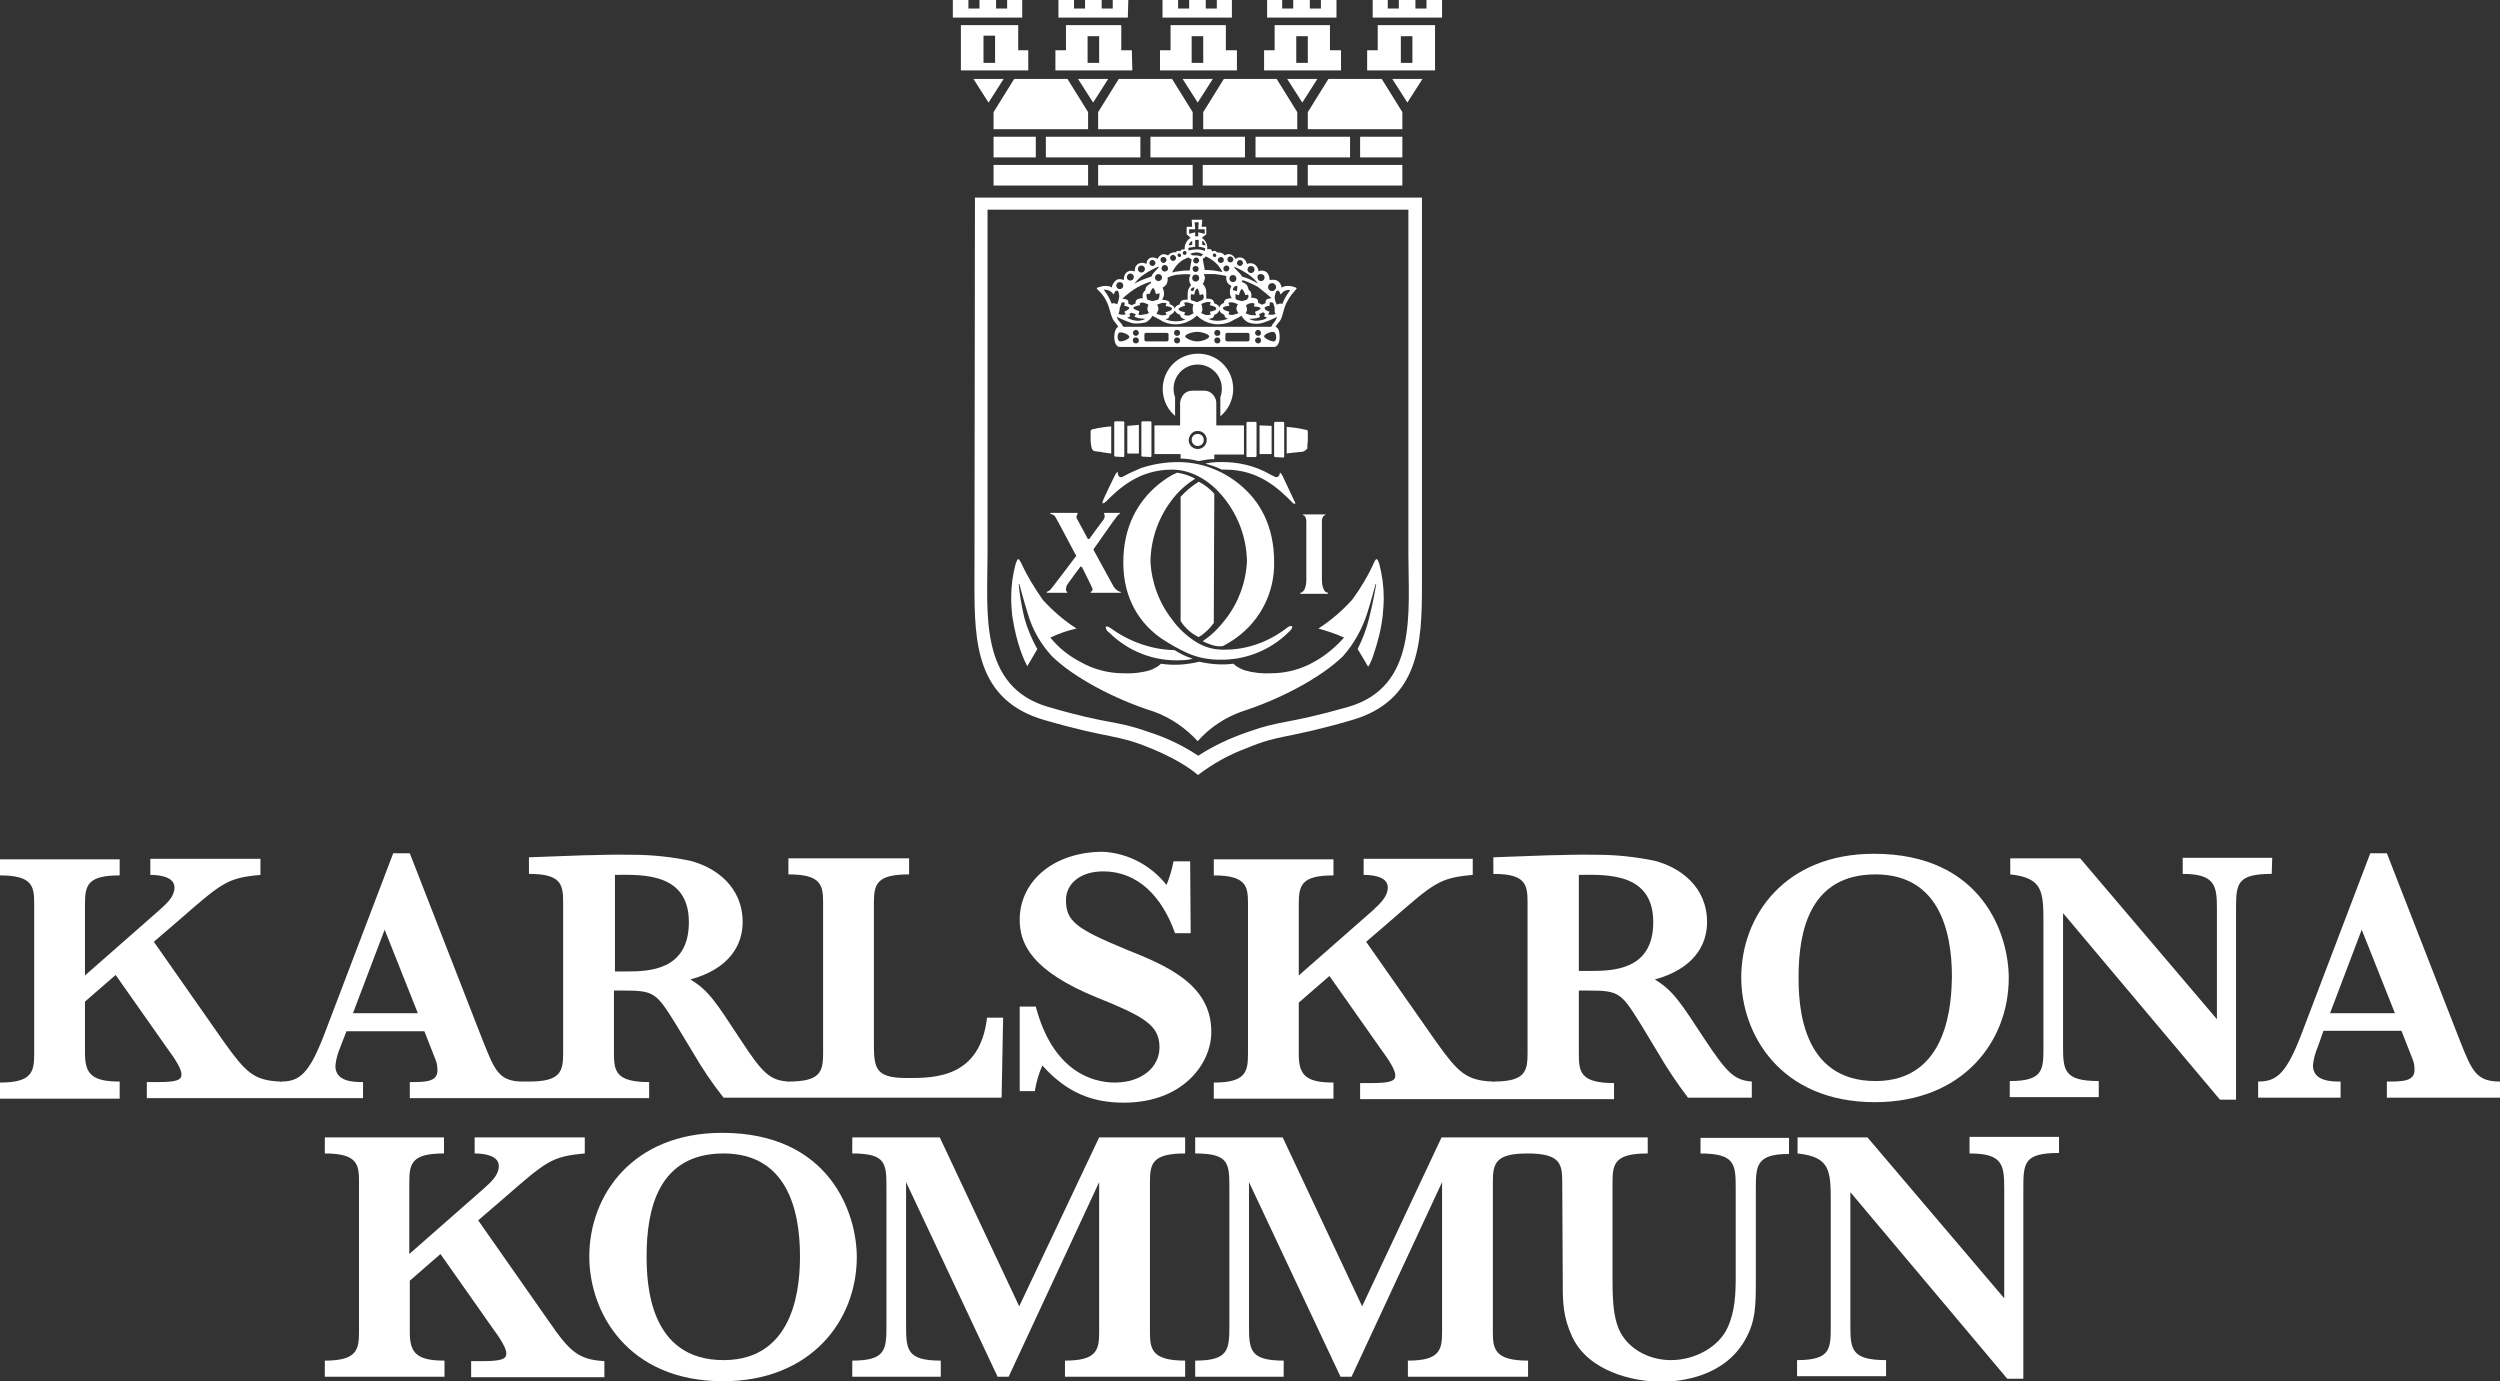 <svg xmlns="http://www.w3.org/2000/svg" xmlns:xlink="http://www.w3.org/1999/xlink" id="Group_196" x="0px" y="0px" viewBox="0 0 497.2 274.7" style="enable-background:new 0 0 497.2 274.7;" xml:space="preserve"><rect x="0" y="0" width="497.2" height="274.7" fill="#333333" stroke="none"/><style type="text/css">	.st0{fill:#FFFFFF;}</style><g id="Group_195">	<path id="Path_1263" class="st0" d="M242.7,82.8c3-2.5,3.4-6.9,1-9.9s-6.9-3.4-9.9-1c-3,2.5-3.4,6.9-1,9.9c0.3,0.3,0.6,0.7,0.9,0.9  v-3.7c-0.2-0.5-0.3-1.1-0.3-1.7c0-2.6,2.1-4.8,4.8-4.8c2.6,0,4.8,2.1,4.8,4.8c0,0.6-0.1,1.2-0.3,1.7L242.7,82.8z M238.2,88.7  c0.7,0,1.2-0.5,1.2-1.2c0-0.7-0.5-1.2-1.2-1.2c-0.7,0-1.2,0.5-1.2,1.2c0,0,0,0,0,0C237,88.1,237.5,88.7,238.2,88.7 M241.5,98.2  c-0.9-1-1.9-1.8-3.1-2.4c-1.3,0.8-2.6,1.9-3.6,3c0,0,0,19.4,0,24.7c0.9,1.4,2.1,2.5,3.6,3.2c1.2-0.7,2.2-1.7,3-2.8  C241.4,118.6,241.5,98.2,241.5,98.2 M238.2,85.7c1,0,1.8,0.8,1.8,1.8c0,1-0.8,1.8-1.8,1.8s-1.8-0.8-1.8-1.8c0,0,0,0,0,0  C236.5,86.5,237.2,85.7,238.2,85.7 M229.6,90.3h5.2v0.9c1.2,0,2.4,0.2,3.6,0.5c1-0.2,2-0.4,3.1-0.4v-0.9h5.9v-5.8h-5.5v-4.4  c0-0.6-0.2-1.1-0.5-1.5c-0.4-0.6-1.1-1-1.9-1h-2.4c-0.8,0-1.5,0.4-1.9,1c-0.3,0.5-0.5,1-0.5,1.5v4.4h-5.1L229.6,90.3z M224.2,84.7  v5.5l2.3,0v-5.7L224.2,84.7z M219.2,100.1C219.2,100.2,219.3,100.2,219.2,100.1C219.3,100.2,219.3,100.2,219.2,100.1  c0.3,0,0.4-0.1,0.6-0.2c2.8-2.8,6.7-6.5,13.3-6.5c3.9,0,7.6,2.2,10.3,5.6c2.9,3.6,4.5,8,4.6,12.6c-0.2,4.2-1.7,8.3-4.3,11.6  c-1.3,1.7-2.8,3.2-4.5,4.3c0.5,0.3,1.1,0.5,1.6,0.7c0.8,0.3,1.6,0.4,2.4,0.3c0.9-0.5,1.8-1,2.6-1.6c4.9-3.5,7.7-9.1,7.6-15.1  c0-7.3-2.9-12.2-6.8-15.4c-3.5-2.9-7.8-4.5-12.3-4.5c-2.5,0-5,0.4-7.4,1.2c-1.2,0.5-2.3,1-3.4,1.6c-0.1,0.1-0.3,0.1-0.5,0.2  c-0.3,0-0.5-0.1-0.6-0.4c-0.1-0.2-0.1-0.4-0.1-0.5c0-0.1,0-0.1-0.1-0.1c0,0,0,0,0,0c0,0-0.1,0-0.2,0.2c-0.1,0.1-0.2,0.3-0.3,0.5  c-0.4,0.8-2.1,4.3-2.4,5.1C219.3,99.9,219.3,100,219.2,100.1 M221,125c-0.3-0.2-0.6-0.4-0.9-0.4l0,0c-0.1,0-0.1,0-0.2,0.1  c0,0,0,0.1,0,0.1c0.1,0.4,0.3,0.8,0.7,1c3.8,3.8,9.1,5.8,14.4,5.5c0.7,0,1.5-0.1,2.2-0.3c-1.3-0.4-2.5-1-3.6-1.7  C229,129.2,224.6,127.6,221,125 M228.9,90.9L228.9,90.9C228.9,90.9,228.9,90.9,228.9,90.9c0.1-0.1,0.1-0.2,0.1-0.3v-6.5  c0-0.1,0-0.2-0.1-0.3l0,0h-1.8c0,0,0,0,0,0c0,0.1-0.1,0.2-0.1,0.2v6.5c0,0.1,0,0.2,0.1,0.3l0,0L228.9,90.9z M257.6,100.2  C257.6,100.2,257.6,100.2,257.6,100.2c0-0.2,0-0.3-0.1-0.4c-0.4-0.8-2-4.3-2.4-5.1c-0.1-0.2-0.2-0.3-0.3-0.5  c-0.1-0.1-0.2-0.2-0.2-0.2c0,0,0,0,0,0c0,0-0.1,0.1-0.1,0.2c0,0.2-0.1,0.4-0.2,0.5c-0.1,0.1-0.3,0.2-0.5,0.2  c-0.2,0-0.3-0.1-0.5-0.2c-0.2-0.1-0.4-0.2-0.6-0.3c-3.1-1.8-6.6-2.6-10.2-2.5c-0.9,0-1.9,0.1-2.8,0.3c1.1,0.3,2.3,0.7,3.3,1.2  c0.2,0,0.4,0,0.7,0c6.6,0,10.5,3.7,13.3,6.5C257.1,100.1,257.3,100.2,257.6,100.2C257.6,100.2,257.6,100.2,257.6,100.2 M223.5,90.9  L223.5,90.9C223.5,90.9,223.5,90.9,223.5,90.9c0.1-0.1,0.1-0.2,0.1-0.3v-6.5c0-0.1,0-0.2-0.1-0.3c0,0,0,0,0,0h-1.8c0,0,0,0,0,0  c0,0.1-0.1,0.2-0.1,0.2v6.5c0,0.1,0,0.2,0.1,0.3h0L223.5,90.9z M196.4,110.3V41.7h83.7v68.6c0,11.4,1.9,26.3-12,30.3  c-12.7,3.6-13,2.5-20,5c-3.5,1.2-6.7,2.7-9.8,4.7h0c-3-2-6.3-3.6-9.8-4.7c-7-2.5-7.3-1.3-20-5C194.6,136.6,196.4,121.7,196.4,110.3   M193.8,116.5c0,11.3,0.4,22.8,13.9,26.7s14.1,2.7,21.1,5.6c6.5,2.6,9.4,5.3,9.4,5.3h0.1c2.9-2.2,6.1-4,9.6-5.3  c7-2.9,7.6-1.7,21-5.6s13.9-15.4,13.9-26.7V39.3h-88.9L193.8,116.5z M242.6,131.2c5.1,0.1,10.1-1.9,13.7-5.5c0.5-0.4,0.7-0.8,0.7-1  c0-0.1,0-0.1,0-0.1c-0.1,0-0.1-0.1-0.2-0.1c-0.3,0-0.7,0.2-0.9,0.4c-3.5,2.7-7.8,4.3-12.2,4.3c-2.2,0.1-4.3-0.5-6.1-1.7  c-1.8-1.2-3.3-2.6-4.5-4.3c-2.6-3.3-4.1-7.4-4.3-11.6c0.1-4.6,1.7-9,4.6-12.6c1.2-1.5,2.7-2.8,4.3-3.8c-1.1-0.6-2.3-1-3.6-1.2  c-1.4,0.6-2.7,1.5-3.9,2.5c-3.8,3.2-6.8,8.1-6.8,15.4c0,7.3,3.4,12.2,7.6,15.1c1.7,1.1,3.4,2.1,5.2,2.9  C238.2,130.8,240.4,131.2,242.6,131.2 M204.3,132.5l2-3.4c-1.1-2-2-4.1-2.6-6.3c-0.5-2.2-0.9-4.4-1.1-6.6l0.1-0.1  c0,0,1,3.7,1.7,5.9c0.9,3.2,2.6,6.1,4.8,8.5c4.4,4.3,12.6,8.6,20.2,11c3.4,1.2,6.4,3.3,8.8,5.9c2.4-2.7,5.4-4.7,8.8-5.9  c7.5-2.4,15.7-6.7,20.1-11c2.2-2.5,3.8-5.4,4.8-8.5c0.7-2.2,1.7-5.9,1.7-5.9l0.1,0.1c0,0-0.6,3.6-1.4,6.7c-0.5,2.1-1.3,4.2-2.3,6.2  c0.3,0.4,2.1,3.5,2.1,3.5c0-0.1,0.1-0.2,0.2-0.3c0.3-0.6,0.6-1.2,0.8-1.9c0.9-2.6,1.6-5.3,1.9-8c0.1-1.2,0.2-2.3,0.2-3.5  c0-2.3-0.3-4.5-0.9-6.8c-0.1-0.3-0.2-0.5-0.3-0.7c-0.1-0.2-0.2-0.2-0.2-0.2s-0.1,0-0.2,0.1c-0.1,0.1-0.2,0.3-0.3,0.5  c-1.2,2.7-2.7,5.2-4.4,7.5c-2,2.2-4.2,4.1-6.7,5.7c1.7,0.5,3.4,1,5.1,1.8c-1.7,1.9-3.7,3.6-5.9,4.8c-2.6,1.5-5.6,2.3-8.6,2.3  c-1.8,0.1-3.6-0.1-5.3-0.6c-0.8-0.3-1.6-0.7-2.2-1.3c-2.3,0.3-4.6,0.1-6.8-0.4c-2.5,0.6-5,0.8-7.6,0.4c-0.6,0.6-1.4,1-2.2,1.3  c-1.7,0.5-3.5,0.7-5.3,0.6c-3,0-6-0.8-8.6-2.3c-2.3-1.2-4.3-2.8-5.9-4.8c1.7-0.8,3.4-1.4,5.2-1.8c-2.5-1.6-4.7-3.5-6.7-5.7  c-1.7-2.4-3.2-4.9-4.4-7.5c-0.1-0.2-0.2-0.3-0.3-0.5c-0.1-0.1-0.2-0.1-0.2-0.1s-0.1,0-0.2,0.2c-0.1,0.2-0.2,0.5-0.3,0.7  c-0.6,2.2-0.9,4.5-0.9,6.8c0,1.2,0.1,2.3,0.2,3.5C202.2,128.4,203.8,131.5,204.3,132.5 M220.8,57.9c0.3,0.2,0.5,0.4,0.7,0.7  c0,0,0.2-0.9,0.7-0.8c0.2,0,0.4,0.6,0.4,1.2c-0.1,0.5-0.2,1-0.4,1.5c-0.2-0.1-0.4-0.1-0.6-0.2c-0.2,0-0.3,0-0.5,0.1  c-0.2-0.4-0.4-0.9-0.6-1.3c-0.3-0.5-0.6-1-1-1.5C220,57.6,220.4,57.7,220.8,57.9 M222.7,56.1c0.4,0,0.7,0.3,0.7,0.7  s-0.3,0.7-0.7,0.7c0,0,0,0,0,0c-0.4,0-0.7-0.3-0.7-0.7S222.3,56.1,222.7,56.1C222.7,56.1,222.7,56.1,222.7,56.1 M226.1,57.2  c0.9-0.5,1.8-0.9,2.8-1.2l0,0.3c-0.3,0.2-0.6,0.4-0.8,0.6c-0.2,0.2-0.3,0.5-0.3,0.8c-0.2,0.2-0.4,0.4-0.5,0.7  c-0.1,0.3-0.1,0.6,0,0.9c0,0-1,0-1.3,0.4s-0.1,0.6-0.1,0.6l-0.8,0.4l-0.7-0.3c0,0,0.1-0.7-0.3-0.8c-0.3-0.1-0.6-0.2-0.9-0.2  C224.2,58.5,225.1,57.8,226.1,57.2 M224.8,54.4c0.4,0,0.7,0.3,0.7,0.7c0,0.4-0.3,0.7-0.7,0.7c-0.4,0-0.7-0.3-0.7-0.7  C224.1,54.8,224.4,54.4,224.8,54.4C224.8,54.4,224.8,54.4,224.8,54.4 M227.5,54.6c0.9-0.6,1.9-1.2,3-1.6c-0.2,0.6-1.2,1.1-1.5,2  c-1.2,0.4-2.3,0.8-3.4,1.4C226.1,55.8,226.7,55.1,227.5,54.6 M227,52.8c0.4,0,0.7,0.3,0.7,0.7c0,0.4-0.3,0.7-0.7,0.7  c-0.4,0-0.7-0.3-0.7-0.7C226.3,53.1,226.6,52.8,227,52.8C227,52.8,227,52.8,227,52.8 M229.2,51.7c0.3,0,0.6,0.3,0.6,0.6  c0,0.3-0.3,0.6-0.6,0.6c-0.3,0-0.6-0.3-0.6-0.6C228.6,52,228.8,51.7,229.2,51.7C229.2,51.7,229.2,51.7,229.2,51.7 M231.1,55.2  c0,0.4-0.3,0.7-0.7,0.7c-0.4,0-0.7-0.3-0.7-0.7c0-0.4,0.3-0.7,0.7-0.7C230.8,54.5,231.1,54.8,231.1,55.2 M231.4,51.1  c0.3,0,0.6,0.3,0.6,0.6s-0.3,0.6-0.6,0.6c-0.3,0-0.6-0.3-0.6-0.6C230.8,51.3,231,51.1,231.4,51.1C231.4,51.1,231.4,51.1,231.4,51.1   M232.3,53.4c0,0.4-0.3,0.6-0.7,0.6c-0.3,0-0.6-0.3-0.6-0.6c0-0.4,0.3-0.7,0.6-0.7C232,52.7,232.3,53,232.3,53.4  C232.3,53.4,232.3,53.4,232.3,53.4 M234.7,54.6c0.7-0.1,1.4-0.1,2.1,0c-0.4,0.6-0.4,1.5,0.1,2.1c-0.4,0.4-0.7,1-0.7,1.6  c0,1,0,1.3,0,1.3s-1.1-0.1-1.4,0.4s-0.1,0.5-0.1,0.5s-0.9,0.2-1.1,0.9c-0.1-0.7-1-0.9-1-0.9s0.1-0.2-0.1-0.5s-1.4-0.4-1.4-0.4  c0.3-0.4,0.4-0.8,0.4-1.2c0-0.4-0.1-0.8-0.3-1.2c0.3-0.1,0.6-0.4,0.8-0.7c0.2-0.4,0.3-0.9,0.2-1.3  C233.1,54.8,233.9,54.6,234.7,54.6 M233.3,50.7c0.3,0,0.6,0.3,0.6,0.6c0,0.3-0.3,0.6-0.6,0.6c-0.3,0-0.6-0.3-0.6-0.6  C232.7,51,232.9,50.7,233.3,50.7 M236.4,51.2c0.2,0.2,0.4,0.3,0.6,0.4c0,0.1-0.4,2.2-0.4,2.2c-0.6,0-1.2,0-1.8,0.1  c-0.6,0.1-1.1,0.1-1.7,0.3v0C233.8,52.7,235,51.6,236.4,51.2 M234.5,50.4c0.2,0,0.4,0.2,0.4,0.4c0,0.2-0.2,0.4-0.4,0.3  c-0.2,0-0.3-0.2-0.3-0.3C234.1,50.6,234.3,50.4,234.5,50.4 M235.6,49.9c0.2,0,0.4,0.2,0.4,0.4s-0.2,0.4-0.4,0.4  c-0.2,0-0.4-0.2-0.4-0.4C235.3,50.1,235.4,49.9,235.6,49.9C235.6,49.9,235.6,49.9,235.6,49.9 M237.7,49.1l0-1.4h0.7v1.4  c0.4,0,0.9,0.1,1.3,0.3l-0.1,0.5c-0.5-0.2-1-0.3-1.5-0.3c-0.6,0-1.1,0.1-1.7,0.2l-0.1-0.5C236.8,49.2,237.3,49.1,237.7,49.1   M236.7,48.2c0.1-0.1,0.3-0.2,0.4-0.3l0,0.8l-0.7,0.1C236.5,48.5,236.6,48.3,236.7,48.2 M236.5,46.5v-0.9h1.2l-0.1-1.4l0.4,0l0.4,0  l-0.1,1.4h1.3v0.9l-1.3-0.3V47h-0.6v-0.8L236.5,46.5z M239.5,48.2c0.1,0.2,0.2,0.4,0.3,0.6l-0.7-0.1l0-0.8  C239.2,47.9,239.4,48,239.5,48.2 M243.1,54.1C243.1,54.1,243.1,54.2,243.1,54.1c-0.5-0.1-1.1-0.2-1.7-0.3c-0.8-0.1-1.8-0.1-1.8-0.1  l-0.4-2.2h0c0.2-0.1,0.4-0.3,0.6-0.5C241.2,51.6,242.5,52.7,243.1,54.1 M241.5,50.4c0.2,0,0.4,0.2,0.4,0.4c0,0,0,0,0,0  c0,0.2-0.2,0.4-0.4,0.3c-0.2,0-0.3-0.2-0.3-0.3C241.2,50.6,241.3,50.4,241.5,50.4 M242.8,51.1c0.3,0,0.6,0.2,0.6,0.6  c0,0.3-0.2,0.6-0.6,0.6c0,0,0,0,0,0c-0.3,0-0.6-0.2-0.6-0.6C242.2,51.4,242.4,51.2,242.8,51.1C242.8,51.1,242.8,51.1,242.8,51.1   M243.9,52.8c0.4,0,0.6,0.3,0.6,0.6s-0.3,0.6-0.6,0.6c-0.4,0-0.6-0.3-0.6-0.6C243.3,53.1,243.6,52.8,243.9,52.8  C243.9,52.8,243.9,52.8,243.9,52.8 M244.7,51c0.3,0,0.6,0.3,0.6,0.6s-0.3,0.6-0.6,0.6c-0.3,0-0.6-0.3-0.6-0.6  C244.1,51.2,244.4,51,244.7,51C244.7,51,244.7,51,244.7,51 M248.3,54.6c0.7,0.5,1.4,1.1,1.9,1.8c-1-0.6-2.1-1.1-3.2-1.4  c-0.2-0.6-1.4-1.4-1.6-2C246.5,53.5,247.4,54,248.3,54.6 M246.6,51.7c0.3,0,0.6,0.3,0.6,0.6c0,0.3-0.3,0.6-0.6,0.6  c-0.3,0-0.6-0.3-0.6-0.6c0,0,0,0,0,0C246,52,246.3,51.7,246.6,51.7 M248.8,52.9c0.4,0,0.7,0.3,0.7,0.7c0,0,0,0,0,0  c0,0.4-0.3,0.7-0.7,0.7s-0.7-0.3-0.7-0.7C248.1,53.2,248.4,52.9,248.8,52.9C248.8,52.9,248.8,52.9,248.8,52.9 M250.8,54.5  c0.4,0,0.7,0.3,0.7,0.7c0,0.4-0.3,0.7-0.7,0.7c-0.4,0-0.7-0.3-0.7-0.7C250,54.8,250.3,54.5,250.8,54.5  C250.7,54.5,250.7,54.5,250.8,54.5 M252.9,59.3c-0.3,0-0.6,0.1-0.9,0.2c-0.4,0.2-0.3,0.8-0.3,0.8l-0.7,0.3l-0.8-0.4  c0,0,0.1-0.2-0.1-0.6s-1.3-0.4-1.3-0.4c0.2-0.6,0-1.3-0.5-1.6c0-0.3-0.2-0.6-0.3-0.9c-0.3-0.3-0.6-0.5-1-0.6l0.1-0.4  c1,0.3,2,0.8,3,1.3C251.1,57.8,252,58.5,252.9,59.3 M253,56.3c0.4,0,0.8,0.4,0.8,0.8s-0.4,0.8-0.8,0.8c-0.4,0-0.8-0.3-0.8-0.8  C252.2,56.6,252.6,56.3,253,56.3 M254,57.8c0.5-0.1,0.7,0.8,0.7,0.8c0.2-0.3,0.4-0.5,0.7-0.7c0.4-0.2,0.8-0.3,1.2-0.2  c-0.4,0.5-0.7,1-1,1.5c-0.2,0.4-0.4,0.8-0.6,1.3c-0.1-0.1-0.3-0.2-0.5-0.1c-0.2,0-0.4,0.1-0.6,0.2c-0.2-0.5-0.4-1-0.4-1.5  C253.6,58.4,253.8,57.8,254,57.8 M225.9,62.5l-0.3,0.5c0.3,0.1,0.6,0.2,0.9,0.3c0.4,0,0.9,0.1,1.3,0.1c-0.7,0.4-1.5,0.5-2.3,0.3  c-0.5-0.1-0.9-0.3-1.3-0.5l0.6-0.3l-0.2-0.5l0.5-0.2L225.9,62.5z M230.5,59.2c0,0.2-0.1,0.3-0.2,0.4l-1.1,0.3l-1-0.3  c-0.1-0.2-0.1-0.4-0.2-0.7c0-0.2,0-0.3,0.1-0.5l0.5,0.1c0,0,0.4-1.1,0.7-1.2s0.6,1.2,0.6,1.2l0.7-0.2  C230.6,58.8,230.6,59,230.5,59.2 M234.7,62.6c0,0.2,0.1,0.4,0.3,0.6c0.3,0.2,0.5,0.3,0.8,0.3c-0.6,0.3-1.2,0.4-1.9,0.4  c-0.7,0-1.4-0.1-2.1-0.4c0.2-0.1,0.4-0.1,0.5-0.2c0.2-0.1,0.3-0.4,0.3-0.6c0,0,0.9-0.3,1-1C233.8,62.1,234.2,62.5,234.7,62.6   M237.6,57.2l-0.3,0.7l-0.5-0.1c0-0.2,0.1-0.3,0.2-0.5C237.2,57.2,237.4,57.1,237.6,57.2 M238,50.8c-0.4,0-0.8,0-0.8,0l-0.5-0.3  c0.4-0.2,0.9-0.3,1.3-0.3c0.5,0,0.9,0.2,1.3,0.4l-0.5,0.4C238.6,50.9,238.3,50.8,238,50.8 M237.8,54.6c0.4,0,0.7,0.3,0.7,0.7  s-0.3,0.7-0.7,0.7c-0.4,0-0.7-0.3-0.7-0.7c0,0,0,0,0,0C237.1,54.9,237.4,54.6,237.8,54.6C237.8,54.6,237.8,54.6,237.8,54.6   M237.3,51.8c0-0.3,0.3-0.6,0.6-0.6c0.3,0,0.6,0.3,0.6,0.6c0,0.3-0.3,0.6-0.6,0.6C237.6,52.4,237.3,52.2,237.3,51.8  C237.3,51.8,237.3,51.8,237.3,51.8 M237.8,52.9c0.4,0,0.6,0.3,0.6,0.6s-0.3,0.6-0.6,0.6c-0.4,0-0.6-0.3-0.6-0.6c0,0,0,0,0,0  C237.1,53.2,237.4,52.9,237.8,52.9 M239.4,59.1c0,0.2-0.1,0.4-0.2,0.5l-1.1,0.5l-1.2-0.4c-0.1-0.2-0.1-0.4-0.1-0.6  c0-0.2,0-0.4,0.1-0.6l0.6,0.1c0,0,0.2-1.2,0.6-1.2c0.3,0,0.5,1.3,0.5,1.3l0.6-0.2C239.4,58.7,239.4,58.9,239.4,59.1 M245.2,56.1  c-0.4,0-0.7-0.3-0.7-0.7s0.3-0.7,0.7-0.7c0.4,0,0.7,0.3,0.7,0.7c0,0,0,0,0,0C245.9,55.8,245.6,56.1,245.2,56.1 M246,57.9l-0.8-0.2  c0-0.3,0.1-0.5,0.3-0.7c0.2-0.1,0.4-0.2,0.6-0.1L246,57.9z M244.3,62.5l0.2-0.5c0,0-1.3-0.3-1.3-0.7s1.3-0.5,1.3-0.5l-0.2-0.6  c0.4-0.1,0.7-0.1,1.1,0l0.8,0.3c-0.2,0.3-0.3,0.6-0.3,0.9c0,0.3,0.2,0.6,0.4,0.9c0,0-0.5,0.2-1,0.3C245,62.7,244.6,62.6,244.3,62.5   M241.2,63.2c0.2-0.2,0.3-0.4,0.3-0.6c0.5-0.1,0.9-0.5,1-1c0.1,0.7,1,1,1,1c0,0.2,0.1,0.5,0.3,0.6c0.2,0.1,0.3,0.2,0.5,0.2  c-0.7,0.2-1.4,0.4-2.1,0.4c-0.7,0-1.3-0.1-1.9-0.4C240.7,63.4,241,63.3,241.2,63.2 M238.9,60.5c0.3-0.2,0.6-0.3,1-0.4  c0.3-0.1,0.6,0,0.9,0l-0.2,0.6c0,0,1.3,0.2,1.3,0.7c0,0.4-1.3,0.6-1.3,0.6l0.2,0.5c-0.3,0.2-0.7,0.2-1.1,0.1  c-0.3-0.1-0.6-0.2-0.8-0.4c0.2-0.3,0.3-0.6,0.2-0.9C239.1,60.7,238.9,60.5,238.9,60.5 M248,59.6l-1,0.3l-1.1-0.3  c-0.1-0.1-0.2-0.3-0.2-0.4c0-0.2,0-0.5,0-0.7l0.7,0.2c0,0,0.3-1.3,0.6-1.2s0.7,1.2,0.7,1.2l0.5-0.1c0.1,0.1,0.1,0.3,0.1,0.5  C248.2,59.2,248.1,59.4,248,59.6 M251.6,62.4l-0.2,0.5l0.6,0.3c-0.4,0.3-0.8,0.4-1.3,0.5c-0.8,0.2-1.6,0.1-2.3-0.3  c0.4,0,0.9,0,1.3-0.1c0.3,0,0.6-0.1,0.9-0.3l-0.2-0.5l0.8-0.4L251.6,62.4z M252.5,60.2c0.2-0.1,0.4-0.1,0.6,0  c0.3,0.1,0.2,0.6,0.4,0.9c0,0.3,0,0.5,0,0.8c0,0.2,0.1,0.4,0.2,0.5c-0.2,0.1-0.4,0.2-0.7,0.2c-0.3,0-0.6,0-0.8-0.1l0.3-0.5  c0,0-1-0.3-1-0.7s1-0.5,1-0.5L252.5,60.2z M250.7,61.3c0.1,0.3-1.1,0.7-1.1,0.7l0.2,0.7c-0.4,0-0.9,0-1.3-0.1  c-0.3-0.1-0.5-0.2-0.8-0.3c0.2-0.2,0.3-0.5,0.3-0.8c0-0.3-0.1-0.5-0.2-0.8c0.3-0.2,0.7-0.4,1-0.4c0.3-0.1,0.5,0,0.7,0.1l-0.1,0.6  C249.4,60.9,250.6,61,250.7,61.3 M239.4,54.5c0.7,0,1.4,0,2.1,0c0.8,0.1,1.6,0.2,2.4,0.4c-0.1,0.4,0,0.9,0.2,1.3  c0.2,0.3,0.5,0.5,0.8,0.7c-0.2,0.4-0.3,0.8-0.3,1.2c0,0.4,0.1,0.9,0.4,1.2c0,0-1.1,0-1.4,0.4s-0.1,0.5-0.1,0.5s-0.9,0.3-1,1  c-0.1-0.7-1.1-0.9-1.1-0.9s0.2,0-0.1-0.5s-1.4-0.4-1.4-0.4c0-0.4,0-0.8,0-1.3c0-0.6-0.2-1.2-0.7-1.6c0.2-0.3,0.3-0.6,0.4-1  C239.7,55.3,239.6,54.9,239.4,54.5 M235.5,60.2c0.3-0.1,0.6-0.1,0.9,0c0.3,0.1,0.7,0.2,1,0.4c0,0-0.2,0.1-0.2,0.8  c0,0.3,0,0.6,0.2,0.9c-0.3,0.1-0.5,0.3-0.8,0.4c-0.4,0.1-0.7,0.1-1.1-0.1l0.2-0.5c0,0-1.3-0.2-1.3-0.6c0-0.4,1.3-0.7,1.3-0.7  L235.5,60.2z M233.1,61.4c0,0.4-1.3,0.7-1.3,0.7l0.2,0.5c-0.3,0.1-0.7,0.1-1,0.1c-0.5-0.1-1-0.3-1-0.3c0.2-0.3,0.3-0.6,0.4-0.9  c0-0.3-0.1-0.6-0.3-0.9c0,0,0.3-0.1,0.8-0.3c0.4-0.1,0.7-0.1,1.1,0l-0.2,0.6C231.7,60.8,233.1,61,233.1,61.4 M226.7,60.3  c0.2-0.1,0.5-0.2,0.7-0.1c0.4,0.1,0.7,0.2,1,0.4c-0.1,0.3-0.2,0.5-0.2,0.8c0,0.3,0.1,0.6,0.3,0.8c-0.2,0.2-0.5,0.3-0.8,0.3  c-0.4,0.1-0.9,0.2-1.3,0.1l0.2-0.7c0,0-1.3-0.4-1.2-0.7s1.3-0.5,1.3-0.5L226.7,60.3z M222.7,61.1c0.3-0.3,0.2-0.8,0.4-0.9  c0.2-0.1,0.4-0.1,0.6,0l-0.1,0.6c0,0,1.1,0.2,1,0.5s-1,0.7-1,0.7l0.3,0.5c-0.3,0.1-0.5,0.1-0.8,0.1c-0.2,0-0.5-0.1-0.7-0.2  c0.1-0.1,0.2-0.3,0.2-0.5C222.7,61.6,222.7,61.3,222.7,61.1 M253.5,64c-0.3,0.3-0.5,0.6-0.7,1h-29.4c-0.2-0.4-0.4-0.7-0.7-1  c-0.3-0.3-0.5-0.6-0.6-1c1,0.5,2.1,1,3.2,1.3c0.9,0.1,1.7,0,2.6-0.2c0.5-0.3,1-0.7,1.3-1.3c0.5,0.3,1,0.5,1.5,0.8c0,0,0,0,0,0  c0.9,0.6,2,0.9,3.1,0.9c1.5,0,3-0.6,4.2-1.7h0.1c1.1,1.1,2.6,1.7,4.2,1.7c1.1,0,2.2-0.3,3.1-0.9c0,0,0,0,0,0c0.5-0.2,1-0.5,1.5-0.8  c0.3,0.5,0.7,1,1.3,1.3c0.8,0.3,1.7,0.4,2.6,0.2c1.1-0.3,2.2-0.8,3.2-1.3C253.9,63.3,253.7,63.7,253.5,64 M253.3,67.9  c-0.7,0-1.9-0.7-1.9-1c0-0.4,1.1-0.9,1.8-0.9S254.1,67.9,253.3,67.9 M250.2,66.8c-0.3,0-0.6-0.3-0.6-0.6s0.3-0.6,0.6-0.6  c0.3,0,0.6,0.3,0.6,0.6C250.8,66.6,250.5,66.8,250.2,66.8C250.2,66.8,250.2,66.8,250.2,66.8 M250.2,68.3c-0.3,0-0.6-0.3-0.6-0.6  c0-0.3,0.3-0.6,0.6-0.6c0.3,0,0.6,0.2,0.6,0.6C250.8,68.1,250.5,68.3,250.2,68.3C250.2,68.3,250.2,68.3,250.2,68.3 M248.5,67.6  c0,0.2-0.2,0.3-0.4,0.3c0,0,0,0,0,0h-4c-0.2,0-0.3-0.1-0.4-0.3v-1.1c0-0.2,0.2-0.3,0.4-0.3h4c0.2,0,0.4,0.1,0.4,0.3c0,0,0,0,0,0  V67.6z M242.1,66.8c-0.3,0-0.6-0.2-0.6-0.6c0-0.3,0.2-0.6,0.6-0.6c0.3,0,0.6,0.2,0.6,0.6c0,0,0,0,0,0  C242.7,66.6,242.5,66.8,242.1,66.8C242.1,66.8,242.1,66.8,242.1,66.8 M242.1,68.3c-0.3,0-0.6-0.2-0.6-0.6c0-0.3,0.2-0.6,0.6-0.6  c0.3,0,0.6,0.2,0.6,0.6C242.7,68.1,242.5,68.3,242.1,68.3C242.1,68.3,242.1,68.3,242.1,68.3 M238.1,67.9c-1.1,0-2.4-0.7-2.4-1  c0-0.4,1.4-0.9,2.4-0.9s2.4,0.5,2.4,0.9C240.5,67.3,239.2,67.9,238.1,67.9 M234.1,66.8c-0.3,0-0.6-0.2-0.6-0.6s0.2-0.6,0.6-0.6  c0.3,0,0.6,0.2,0.6,0.6c0,0,0,0,0,0C234.7,66.6,234.4,66.8,234.1,66.8 M234.1,68.3c-0.3,0-0.6-0.2-0.6-0.6c0-0.3,0.2-0.6,0.6-0.6  c0.3,0,0.6,0.2,0.6,0.6S234.4,68.3,234.1,68.3L234.1,68.3 M232.4,67.6c0,0.2-0.2,0.3-0.4,0.3h-4c-0.2,0-0.4-0.1-0.4-0.3v-1.1  c0-0.2,0.2-0.3,0.4-0.3h4c0.2,0,0.4,0.1,0.4,0.3V67.6z M225.9,66.8c-0.3,0-0.6-0.3-0.6-0.6s0.3-0.6,0.6-0.6s0.6,0.3,0.6,0.6  S226.2,66.8,225.9,66.8L225.9,66.8 M225.9,68.3c-0.3,0-0.6-0.2-0.6-0.6s0.2-0.6,0.6-0.6c0,0,0,0,0,0c0.3,0,0.6,0.2,0.6,0.6  S226.2,68.3,225.9,68.3C225.9,68.3,225.9,68.3,225.9,68.3 M222.8,67.9c-0.7,0-0.7-1.8,0-1.8s1.8,0.5,1.8,0.9  C224.7,67.3,223.6,67.9,222.8,67.9 M220,59.8c0.8,1.5,0.9,3.3,1.6,4.1c0.3,0.4,0.6,0.7,0.8,1.1c-0.5,0.2-0.8,1.1-0.8,2  c0,1.1,0.4,2,1.1,2h30.7c0.7,0,1.1-0.9,1.1-2c0-0.9-0.2-1.8-0.8-2c0.2-0.4,0.5-0.8,0.8-1.1c0.7-0.9,0.7-2.7,1.6-4.1  c0.4-0.8,1-1.5,1.6-2.2c0.3-0.3,0.2-0.4-0.3-0.5c-0.5-0.2-1.1-0.3-1.7-0.2c-0.3,0-0.6,0.2-0.8,0.3c-0.1-0.6-0.4-1.1-0.9-1.4  c-0.5-0.2-1-0.2-1.5-0.1c0,0,0-1.3-0.8-1.7c-0.4-0.2-1-0.3-1.4,0c0-0.6-0.4-1.2-0.9-1.5c-0.5-0.2-1-0.2-1.4,0c0,0-0.2-0.9-0.9-1.2  c-0.5-0.2-1-0.1-1.4,0.2c-0.2-0.4-0.5-0.7-0.9-0.9c-0.4-0.1-0.8-0.1-1.2,0.2c-0.2-0.2-0.4-0.4-0.7-0.5c-0.3-0.1-0.6-0.1-0.9-0.1  c-0.1-0.2-0.3-0.3-0.4-0.3c-0.2,0-0.3,0-0.5,0.1c-0.1-0.2-0.2-0.3-0.3-0.4c-0.2-0.1-0.4-0.1-0.7,0c0-0.1,0-0.2,0-0.3  c0-0.8-0.4-1.6-1.1-2l0.9-0.7v-1.5H239l0.1-1.4h-2.1l0.1,1.4H236v1.5l0.8,0.7c-0.7,0.4-1.2,1.2-1.2,2.1c0,0.1,0,0.2,0,0.2  c-0.2,0-0.3,0-0.5,0c-0.2,0.1-0.3,0.2-0.4,0.4c-0.1-0.1-0.3-0.1-0.4-0.1c-0.2,0-0.4,0.1-0.4,0.3c-0.3-0.1-0.6,0-0.9,0.1  c-0.3,0.1-0.5,0.3-0.7,0.5c-0.4-0.2-0.8-0.3-1.2-0.2c-0.4,0.2-0.7,0.5-0.9,0.9c-0.4-0.3-1-0.4-1.5-0.2c-0.4,0.2-0.7,0.7-0.7,1.2  c-0.5-0.3-1-0.3-1.5-0.1c-0.6,0.3-0.9,0.9-0.8,1.6c-0.5-0.2-1-0.2-1.4,0c-0.9,0.5-0.8,1.7-0.8,1.7c-0.5-0.2-1-0.3-1.5,0  c-0.5,0.4-0.8,0.9-0.9,1.5c-0.2-0.2-0.5-0.3-0.8-0.3c-0.6-0.1-1.1,0-1.7,0.2c-0.5,0.1-0.6,0.2-0.3,0.5C219,58.2,219.6,59,220,59.8   M212.3,117.8c-0.1,0-0.1-0.1-0.2-0.2c-0.1-0.1-0.1-0.3-0.1-0.4c0-0.3,0.1-0.7,0.3-1c0.4-0.6,2.5-3.4,2.5-3.4  c0-0.1,0.1-0.1,0.2-0.1c0.1,0,0.1,0.1,0.2,0.1c0,0,1.9,3.8,2,4.1c0,0.1,0.1,0.2,0.1,0.3c0,0.2-0.1,0.3-0.2,0.4  c-0.1,0.1-0.1,0.1-0.2,0.1v0.2h6v-0.2c-0.2,0-0.4-0.1-0.6-0.2c-0.3-0.2-0.6-0.5-0.8-0.8c-0.4-0.7-4-7.3-4-7.3c0-0.1,0-0.2,0-0.2  c0,0,2.5-3.5,3.8-5.4c0.5-0.6,0.8-1.1,0.9-1.2c0.1-0.1,0.2-0.2,0.3-0.3c0,0,0.1,0,0.2-0.1v-0.2h-3.1v0.3c0.1,0.1,0.1,0.2,0.1,0.4  c0,0.2-0.1,0.4-0.2,0.6c-0.4,0.5-2.8,3.8-2.8,3.8c0,0.1-0.1,0.1-0.2,0.1c-0.1,0-0.1,0-0.2-0.1c0,0-1.9-3.6-2.1-3.9  c-0.1-0.1-0.1-0.3-0.1-0.5c0-0.2,0.1-0.3,0.2-0.4v-0.3h-5.4v0.2c0.5,0.1,0.9,0.3,1.1,0.8c0.4,0.6,3.9,7.4,4,7.4c0,0.1,0,0.2,0,0.2  c0,0-3.6,4.8-4.7,6.2c-0.2,0.2-0.3,0.3-0.3,0.4c-0.2,0.2-0.5,0.4-0.8,0.5v0.2h4L212.3,117.8z M217.1,89.1c0.1,0.3,0.3,0.5,0.5,0.6  c0.1,0,0.3,0.1,0.7,0.1c0.3,0,0.8,0.1,1.2,0.2c0.8,0.1,1.5,0.2,1.5,0.2v-5.4c-1.3,0.1-2.6,0.3-3.8,0.6c-0.2,0.1-0.3,0.2-0.3,0.4  c0,0.2,0,0.9,0,1.7S217.1,89,217.1,89.1 M252.9,84.7l-2.4-0.1v5.7l2.4,0V84.7z M255.3,91L255.3,91C255.3,91,255.3,90.9,255.3,91  c0.1-0.1,0.1-0.2,0.1-0.3v-6.5c0-0.1,0-0.2-0.1-0.3l0,0h-1.8c0,0,0,0,0,0c0,0.1-0.1,0.2-0.1,0.2v6.5c0,0.1,0,0.2,0.1,0.3h0  L255.3,91z M249.8,83.9C249.8,83.9,249.8,83.9,249.8,83.9l-1.8,0c0,0,0,0,0,0c0,0.1-0.1,0.2-0.1,0.2v6.5c0,0.1,0,0.2,0.1,0.3h0h1.8  c0,0,0,0,0,0c0-0.1,0.1-0.2,0.1-0.2v-6.5C249.9,84,249.8,83.9,249.8,83.9 M283.7,0v1.7h-2.2V0h-3.3v1.7H276V0H273v3.5h13.8V0H283.7  z M279.9,20.4l3-4.7h-6L279.9,20.4z M278.6,7.2h2.3v5.3h-2.3V7.2z M273.9,10h-2v4h13.5V5h-11.4V10z M197.9,12.5h-2.3V7.1h2.3V12.5z   M204.5,10h-2V5h-11.4V14h13.4V10z M262,15.7h-6l3,4.7L262,15.7z M237.2,32.8h-18.8v4.1h18.8V32.8z M268.5,27.2h-18.8v4.1h18.8  V27.2z M226.8,27.2H208v4.1h18.8L226.8,27.2z M243.4,15.7l-4.1,6.6v3.4H258v-3.4l-4.1-6.6L243.4,15.7z M247.6,27.2h-18.8v4.1h18.8  L247.6,27.2z M258,32.8h-18.8v4.1H258V32.8z M217.4,20.4l3-4.7h-6L217.4,20.4z M222.5,15.7l-4.1,6.6v3.4h18.8v-3.4l-4.1-6.6  L222.5,15.7z M255.9,90.2c0.4-0.1,1.7-0.2,2.6-0.3c0.4,0,0.6-0.1,0.7-0.1c0.2-0.1,0.4-0.2,0.5-0.3c0.1-0.1,0.2-0.2,0.3-0.3  c0-0.1,0-0.9,0.1-1.6c0-0.7,0-1.5,0-1.7c0-0.3-0.1-0.4-0.3-0.4c-1.3-0.3-2.6-0.5-3.9-0.6L255.9,90.2z M197.6,31.3h8.4v-4.1h-8.4  V31.3z M238.2,20.4l3-4.7h-6L238.2,20.4z M216.4,32.8h-18.8v4.1h18.8V32.8z M201.7,15.7l-4.1,6.6v3.4h18.8v-3.4l-4.1-6.6  L201.7,15.7z M278.9,27.2h-8.4v4.1h8.4L278.9,27.2z M218.6,12.5h-2.3V7.2h2.3V12.5z M225.1,10H223V5h-11v5h-2.1v4h15.3L225.1,10z   M278.9,32.8h-18.8v4.1h18.8V32.8z M224.4,0h-3.1v1.7h-2.2V0h-3.3v1.7h-2.2V0h-3.1v3.5h13.8L224.4,0z M265.8,0h-3.1v1.7h-2.2V0  h-3.3v1.7h-2.2V0H252v3.5h13.8V0z M263.1,102.8c0.1-0.2,0.3-0.3,0.5-0.4v-0.1h-4.5v0.1c0.2,0.1,0.4,0.2,0.5,0.4  c0.1,0.2,0.2,0.5,0.2,0.8v11.7c0,0.7-0.1,1.4-0.4,2c-0.2,0.3-0.5,0.6-0.8,0.6v0.2h5.5v-0.2c-0.4-0.1-0.7-0.3-0.8-0.6  c-0.3-0.6-0.4-1.3-0.4-2v-11.7C262.9,103.3,263,103,263.1,102.8 M199.6,15.7h-6l3,4.7L199.6,15.7z M203.4,0h-3.1v1.7h-2.2V0h-3.3  v1.7h-2.2V0h-3.1v3.5h13.8V0z M260.1,12.5h-2.3V7.2h2.3V12.5z M266.6,10h-2.1V5h-11v5h-2.1v4h15.3V10z M245.1,0h-3.1v1.7h-2.2V0  h-3.3v1.7h-2.2V0h-3.1v3.5h13.8V0z M264.2,15.7l-4.1,6.6v3.4h18.8v-3.4l-4.1-6.6L264.2,15.7z M239.3,12.5h-2.3V7.2h2.3V12.5z   M245.9,10h-2.1V5h-11v5h-2.1v4h15.3V10z"></path>	<path id="Path_1264" class="st0" d="M109.1,262.7l-14-20l5-4.3c8.6-7.5,9.6-8.4,16.2-9v-3.2H94.4v3.2c2.4,0,4.8,0.6,4.8,2.5  c0,1.7-1.3,3-3,4.5l-14.8,13V235c0-3.7,0.6-5.6,6.9-5.6v-3.2H64.6v3.2c6.5,0,6.8,2.2,6.8,5.6v30c0,3.6-0.6,5.6-6.8,5.6v3.2h23.8  v-3.2c-5.5,0-6.9-1.5-6.9-5.6v-10.3l6.1-5.3l10.2,14.5c1.7,2.3,2.9,4.2,2.9,5.3s-1,1.5-4.8,1.5h-2.2v3.2h26.5v-3.2  C115,270.4,113.3,268.8,109.1,262.7"></path>	<path id="Path_1265" class="st0" d="M143.6,225.3c-17.7,0-26.4,12.3-26.4,24.6c0,11.2,7.7,24.8,26.6,24.8c17.4,0,26.6-12,26.6-24.7  C170.4,241.4,165.1,225.3,143.6,225.3 M143.9,270.5c-14.9,0-15.3-15.4-15.3-20.7c0-9.1,2.2-20.4,15.3-20.4  c12.3,0,15.2,10.7,15.2,20.4C159.1,254.7,158.6,270.5,143.9,270.5"></path>	<path id="Path_1266" class="st0" d="M23.8,215.1c-5.5,0-6.9-1.5-6.9-5.6v-10.3l6.1-5.3l10.2,14.5c1.7,2.3,2.9,4.2,2.9,5.3  s-1,1.5-4.7,1.5h-2.2v3.2h43v-3.2c-1.7,0-5.5,0-5.5-3.2c0.1-1.3,0.5-2.6,1-3.8l1.2-3.1h15.5l2.2,5.6c0.3,0.7,0.4,1.4,0.4,2.2  c0,2.3-2.5,2.3-5.5,2.3v3.2h47.6v-3.2c-6.5,0-7-2.1-7-5.6V197h1.8c6.3,0,6.6,0.4,10.7,7l3.2,5.3c1.8,3.1,3.8,6.1,6.1,9h55.3  l0.3-15.9h-3.2c-1.4,12-10.4,12-15.9,12c-6.6,0-6.6-2.1-6.6-7.5v-27.4c0-3.8,0.7-5.6,7-5.6v-3.2h-24v3.2c6.5,0,6.9,2.1,6.9,5.6v30  c0,3.7-0.6,5.6-6.9,5.6l-0.1,0.1v-0.1c-3.5-0.3-4.9-1.4-9.4-8.3c-4.8-7.3-6.3-9.8-10-12c7.7-2.1,10.4-6.8,10.4-11.4  c0-7.1-5.4-10.9-10.4-12.2c-3.8-0.8-7.7-1.2-11.5-1.2c-4-0.1-7.8,0.1-9.6,0.1l-11,0.4v3.3c6.3,0,6.8,2,6.8,5.6v30.1  c0,3.7-0.6,5.6-6.8,5.6H104c-4.8,0-5.6-2.2-8-8.2l-14.5-37.2h-3.3l-13.7,36c-3,7.8-4.9,9.4-8.6,9.4l-0.1,0.2v-0.2  c-5.3-0.2-6.9-1.8-11.2-7.8l-14-20l5-4.3c8.6-7.5,9.6-8.4,16.2-9v-3.2H29.9v3.2c2.4,0,4.8,0.6,4.8,2.5c0,1.7-1.3,3-3,4.5l-14.8,13  v-14.3c0-3.7,0.6-5.6,6.9-5.6v-3.2H0v3.2c6.5,0,6.8,2.2,6.8,5.6v30c0,3.6-0.6,5.6-6.8,5.6v3.2h23.8V215.1z M122.2,174  c5.9-0.1,14.8-0.3,14.8,9.4c0,9.7-8.1,9.8-12.5,9.8h-2.2V174z M76.5,184.9l6.6,16.6H70.2L76.5,184.9z"></path>	<path id="Path_1267" class="st0" d="M202.7,259.8l-15.8-33.6h-17.4v3.2c6.8,0,6.8,2,6.8,7.1v27c0,4.9-0.1,7.1-6.8,7.1v3.2h17.6  v-3.2c-6.8,0-6.9-2.2-6.9-7.1v-28.4l18.2,38.7h2.2l18-38.7V265c0,3.6-0.6,5.6-6.8,5.6v3.2h23.9v-3.2c-6.5,0-7-2.2-7-5.6v-30  c0-3.7,0.6-5.6,7-5.6v-3.2h-17.1L202.7,259.8z"></path>	<path id="Path_1268" class="st0" d="M338.1,229.4c7,0,7.1,2.1,7.1,7.1v17.1c0,3.7-0.1,7.1-1.6,10.4c-1.7,3.8-6.4,6.5-11.3,6.5  c-4.5,0-8.8-2.4-10.4-6.3c-0.9-2.2-1.2-5-1.2-9.4V235c0-3.7,0.6-5.6,7-5.6v-3.2h-41l-15.8,33.6l-15.8-33.6h-17.4v3.2  c6.8,0,6.8,2,6.8,7.1v27c0,4.9-0.1,7.1-6.8,7.1v3.2h17.6v-3.2c-6.8,0-6.9-2.2-6.9-7.1v-28.4l18.2,38.7h2.2l18-38.7V265  c0,3.6-0.6,5.6-6.8,5.6v3.2h23.9v-3.2c-6.5,0-7-2.2-7-5.6v-30c0-3.7,0.6-5.6,6.9-5.6c6.4,0,6.9,2,6.9,5.6l0.1,19.9  c0,4,0,6.9,1.9,11c3.2,6.8,12,8.9,17.7,8.9c3.9,0,12.6-1,16.7-8.4c2.1-3.7,2.1-6.8,2.1-12.2v-17.6c0-4.7,0-7.1,6.6-7.1v-3.2h-17.6  V229.4z"></path>	<path id="Path_1269" class="st0" d="M451.9,170.6h-17.8v3.2c6.6,0,6.8,2.5,6.8,7.1v21.8l-27.2-32h-13.9v3.2  c6.5,0.7,6.6,3.4,6.6,9.7v24.3c0,4.8,0.1,7.1-6.7,7.1v3.2h17.7v-3.2c-7,0-7.1-2.2-7.1-7.1v-26.3l31.2,37.1h3.2v-37.8  c0-5.1,0.1-7.1,7.1-7.1L451.9,170.6z"></path>	<path id="Path_1270" class="st0" d="M489.2,206.9l-14.5-37.2h-3.3l-13.7,36c-3,7.8-4.9,9.4-8.6,9.4v3.2h16.4v-3.2  c-1.7,0-5.5,0-5.5-3.2c0.1-1.3,0.5-2.6,1-3.8l1.1-3.1h15.5l2.2,5.6c0.3,0.7,0.4,1.4,0.4,2.2c0,2.3-2.5,2.3-5.5,2.3v3.2h22.5v-3.2  C492.4,215.1,491.6,212.9,489.2,206.9 M463.4,201.5l6.3-16.6l6.6,16.6H463.4z"></path>	<path id="Path_1271" class="st0" d="M372.7,169.8c-17.7,0-26.4,12.3-26.4,24.6c0,11.2,7.7,24.8,26.6,24.8c17.4,0,26.6-12,26.6-24.7  C399.5,185.8,394.2,169.8,372.7,169.8 M373,215c-14.9,0-15.3-15.4-15.3-20.7c0-9.1,2.2-20.4,15.3-20.4c12.3,0,15.2,10.7,15.2,20.4  C388.1,199.2,387.6,215,373,215"></path>	<path id="Path_1272" class="st0" d="M339.1,206.8c-4.8-7.3-6.3-9.8-10-12c7.7-2.1,10.4-6.8,10.4-11.4c0-7.1-5.4-10.9-10.4-12.2  c-3.8-0.8-7.7-1.2-11.5-1.2c-4-0.1-7.8,0.1-9.6,0.1l-11,0.4v3.3c6.3,0,6.8,2,6.8,5.6v30.1c0,3.7-0.6,5.6-6.8,5.6l-0.1,0.2v-0.2  c-5.3-0.2-6.9-1.8-11.2-7.8l-14-20l5-4.3c8.6-7.5,9.6-8.4,16.2-9v-3.2h-21.7v3.2c2.5,0,4.8,0.6,4.8,2.5c0,1.7-1.3,3-2.9,4.5  l-14.8,13v-14.3c0-3.7,0.6-5.6,6.9-5.6v-3.2h-23.8v3.2c6.5,0,6.8,2.2,6.8,5.6v30c0,3.6-0.6,5.6-6.8,5.6v3.2h23.8v-3.2  c-5.5,0-6.9-1.5-6.9-5.6v-10.3l6.1-5.3l10.2,14.5c1.7,2.3,2.9,4.2,2.9,5.3s-1,1.5-4.8,1.5h-2.2v3.2H321v-3.2c-6.5,0-7-2.1-7-5.6  V197h1.8c6.3,0,6.6,0.4,10.7,7l3.2,5.3c1.8,3.1,3.8,6.1,6,9h12.7v-3.2C345,214.8,343.6,213.6,339.1,206.8 M316.2,193.1H314V174  c5.9-0.1,14.8-0.3,14.8,9.4C328.8,193,320.7,193.1,316.2,193.1"></path>	<path id="Path_1273" class="st0" d="M391.8,229.4c6.6,0,6.8,2.4,6.8,7.1v21.7l-27.2-32h-13.9v3.2c6.5,0.7,6.6,3.4,6.6,9.7v24.3  c0,4.8,0.1,7.1-6.7,7.1v3.2h17.7v-3.2c-7,0-7.1-2.2-7.1-7.1v-26.3l31.2,37.1h3.2v-37.8c0-5.1,0.1-7.1,7.1-7.1v-3.2h-17.8V229.4z"></path>	<path id="Path_1274" class="st0" d="M223.9,188.8c-9.9-4.1-11.9-5.6-11.9-9.8c0-3.2,2.8-5.7,7.4-5.7c6.9,0,11.7,5,14.3,12.3h3.1  l-0.1-14.3h-3.3c-0.3,1.6-0.8,3.2-1.4,4.7c-3.1-3.9-7.6-6.3-12.6-6.6c-9.9,0-16.6,5.9-16.6,13.5c0,4.6,2.1,10.1,15.4,15.5  c9.4,3.8,12.4,5.5,12.4,9.9c0,4-3.6,7-8.9,7c-4.4,0-12.3-2.2-15.7-15.1h-3.2v16.8h3c0.3-1.8,0.8-3.5,1.5-5.1  c5,5.6,10.2,7.4,16.2,7.4c11.8,0,17.4-7.8,17.4-14C241,195.6,231.6,191.9,223.9,188.8"></path></g></svg>